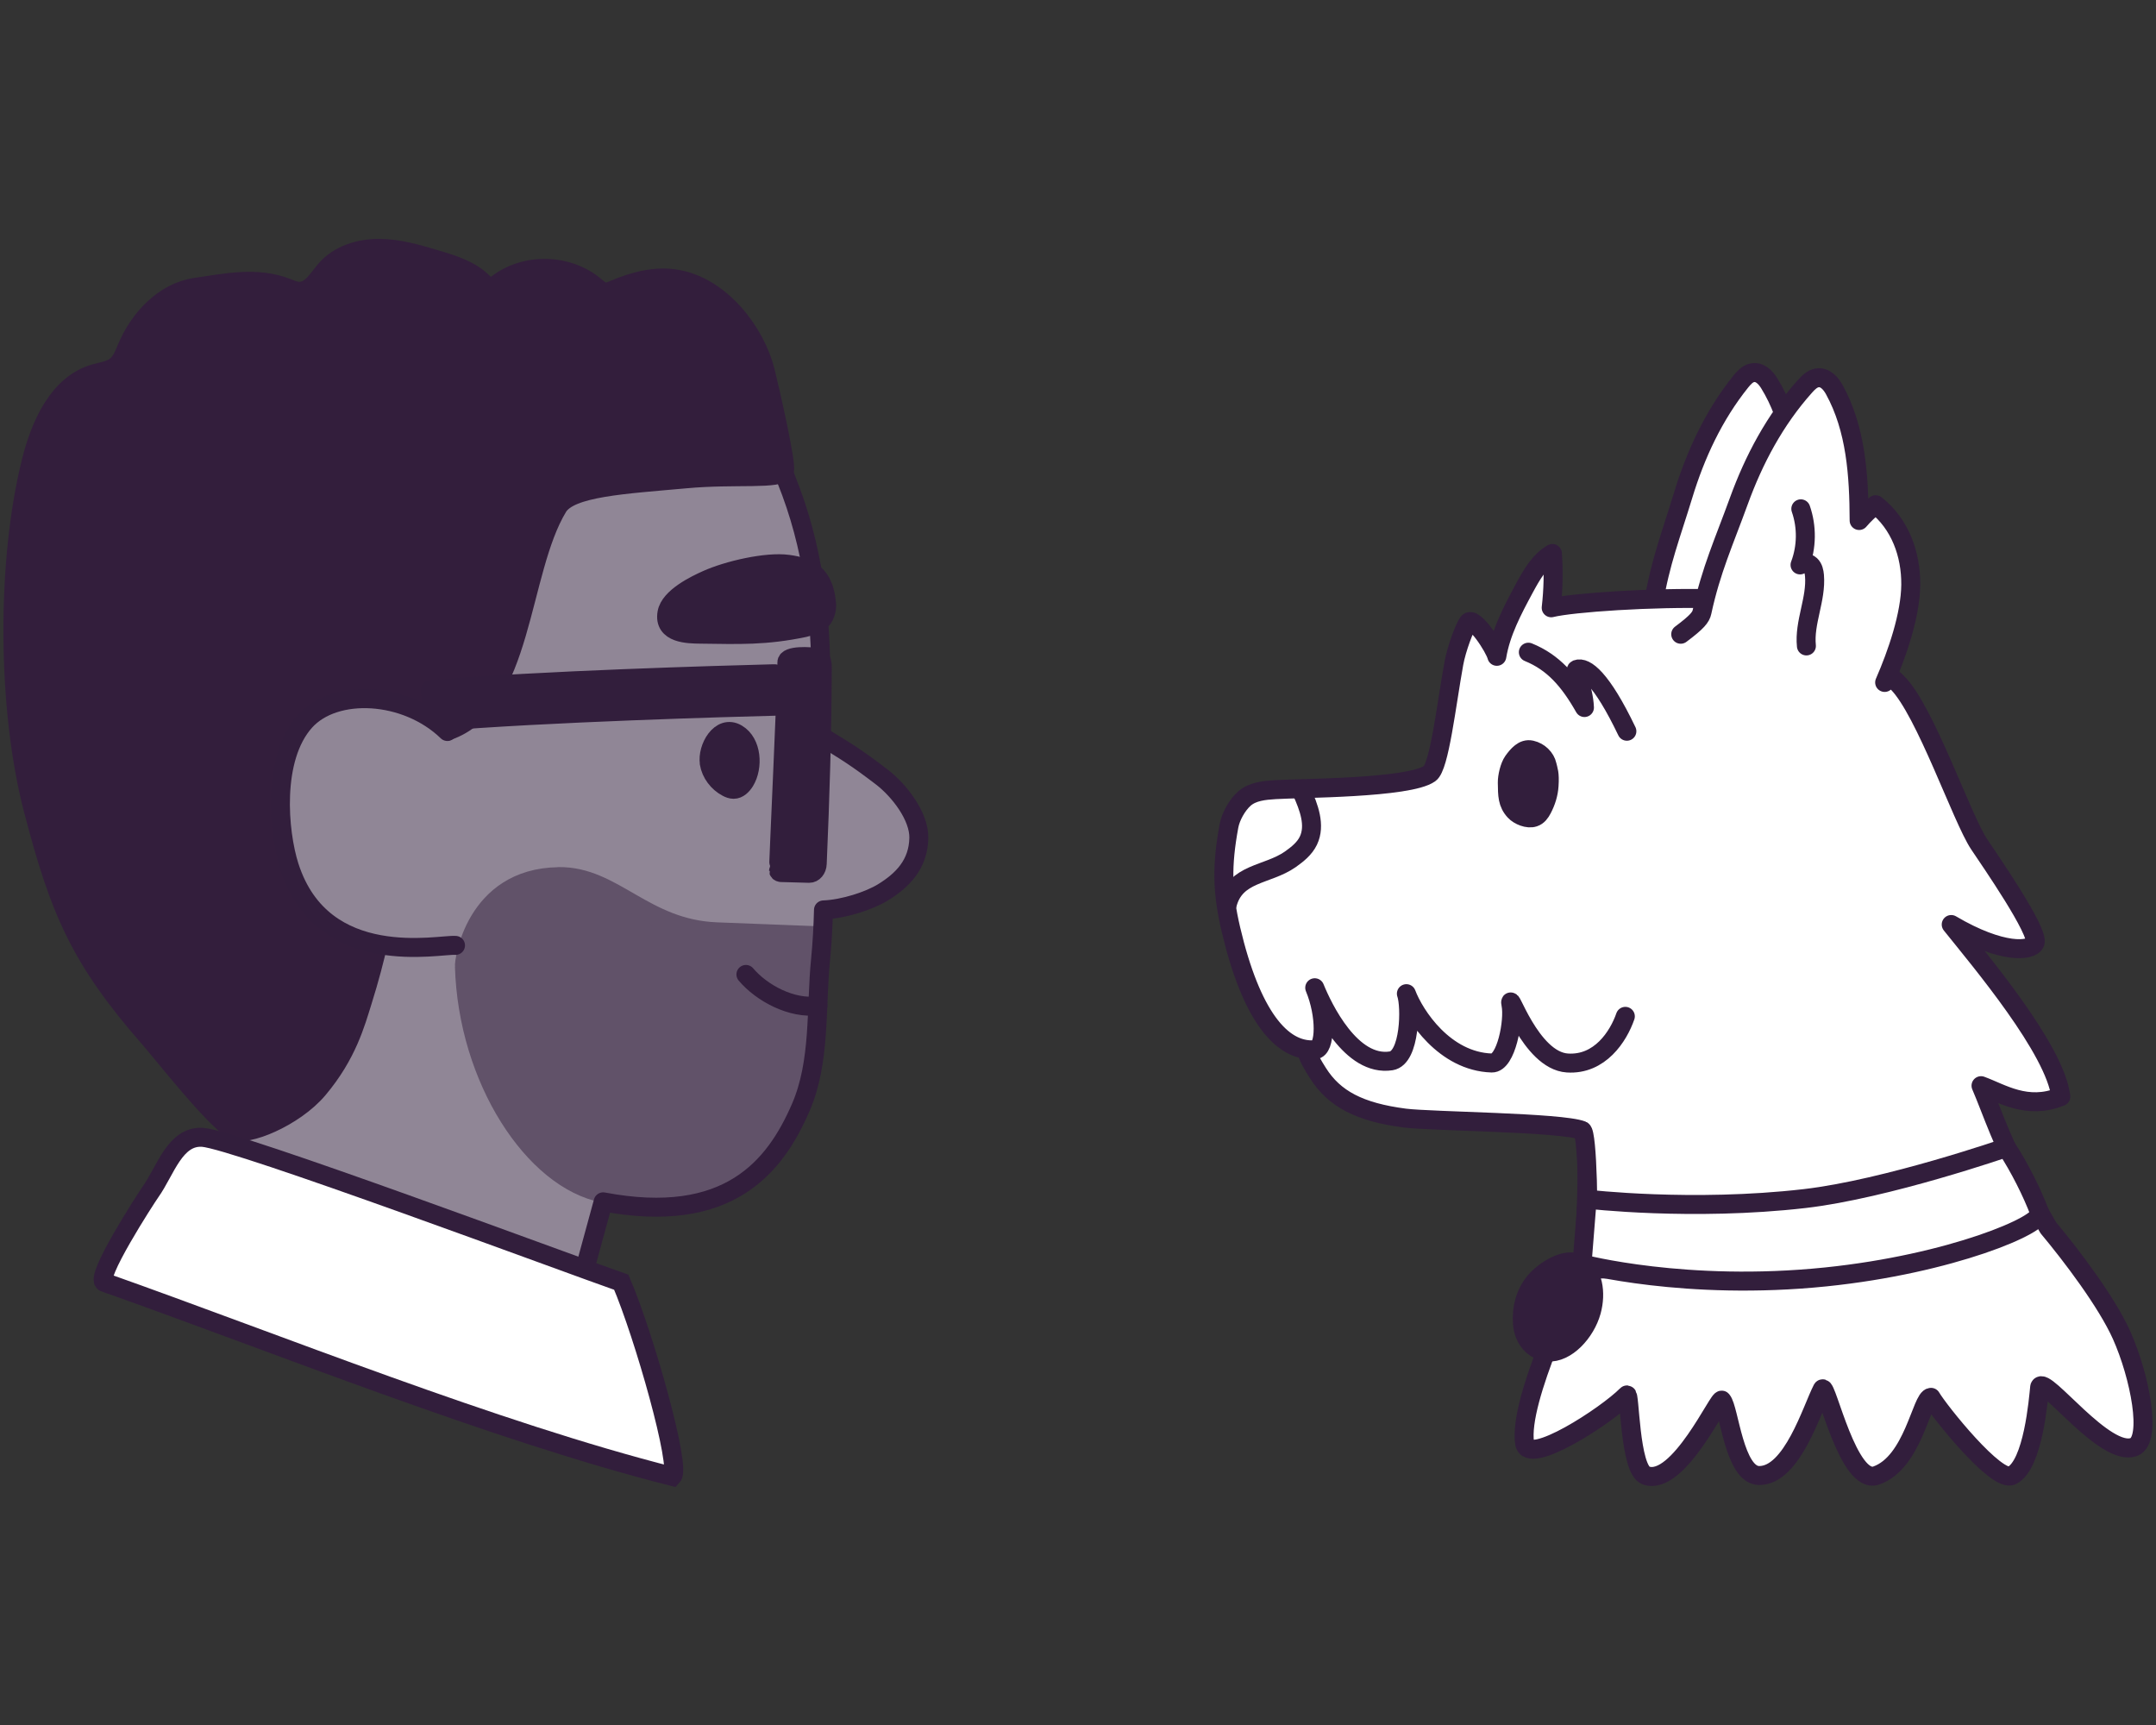 <?xml version="1.0" encoding="UTF-8"?>
<svg id="update_versions" data-name="update versions" xmlns="http://www.w3.org/2000/svg" viewBox="0 0 251 200.8">
  <rect x="0" y="0" width="251" height="200.8" fill="#333333" stroke="none"/>
  <defs>
    <style>
      .cls-1, .cls-2, .cls-3 {
        fill: #fff;
      }

      .cls-4, .cls-5 {
        fill: #908696;
      }

      .cls-6 {
        fill: #321e3c;
      }

      .cls-6, .cls-7, .cls-8, .cls-2, .cls-3, .cls-5, .cls-9 {
        stroke-width: 2.21px;
      }

      .cls-6, .cls-7, .cls-8, .cls-3, .cls-5, .cls-9 {
        stroke-linecap: round;
        stroke-linejoin: round;
      }

      .cls-6, .cls-2, .cls-3, .cls-5, .cls-9 {
        stroke: #321e3c;
      }

      .cls-7 {
        fill: #615269;
        stroke: #615269;
      }

      .cls-8 {
        fill: #331e3c;
        stroke: #331e3c;
      }

      .cls-2 {
        stroke-miterlimit: 10;
      }

      .cls-9 {
        fill: none;
      }
    </style>
  </defs>
  <g>
    <path class="cls-3" d="m232.62,132.8l5.85,10.13c2.7,3.23,6.8,8.64,8.52,12.48,2.12,4.73,3.59,12.19,1.45,13.02-3.35,1.3-10.46-8.38-10.98-6.99-.15,1.44-.75,9.06-3.24,10.32-1.77.9-8.52-7.56-9.41-9.1-1.1,0-2.04,7.59-6.38,9.1-3.25,1.13-5.78-10.61-6.27-10.08-1.23,2.38-3.5,10.08-7.35,10.08-2.93,0-3.49-7.78-4.34-8.75-.25-.63-5.03,10.06-8.84,8.75-1.94-.67-1.87-9.91-2.25-9.36-2.34,2.37-11.45,8.32-11.88,5.61-.8-5.07,5.99-18.59,6.69-20.9.55-3.94.58-10.82.58-10.82"/>
    <path class="cls-3" d="m213.34,77.04c1.24-3.31,2.49-7.69,2.34-11.08-.15-3.39-1.55-6.74-4.41-8.73-.65.57-1.23,1.19-1.75,1.86-.29-5.05-.9-10.21-3.55-14.48-.42-.68-1.11-1.41-2-1.21-.54.12-.94.57-1.28.98-3.21,3.99-5.31,8.58-6.73,13.24-1.42,4.66-2.7,7.89-3.46,12.62-.1.6-.39,1.79-2.18,3.29"/>
    <path id="filler" class="cls-1" d="m150.93,117.62c0,5.25,6.13,9.13,13.43,9.13,7.3,0,23.62-6.33,23.62-11.58s-20.61-8.28-27.92-8.28c-4.88,0-9.13,6.49-9.13,10.73Z"/>
    <path class="cls-3" d="m152.06,122.23c.24.84.78,1.75,1.37,2.68,1.9,3.01,4.86,4.56,10.11,5.24,3.04.39,18.27.49,20.65,1.44.61.24.85,10.08.51,15.61-.19,3.16,51.25-9.12,51.25-9.12-2.71-4.48-4.01-8.66-5.32-11.7,2.35.85,5.34,2.88,9.29,1.27-.67-5.5-9.33-15.75-12.76-20.03,5.89,3.47,9.33,3.13,9.75,2.14.54-1.26-5.24-9.6-6.51-11.5-2.01-3.02-6.26-15.53-9.49-18.77-3.33-3.33-13.94-9.59-21.32-9.79-7.22-.2-16.57.45-19,1.05.24-2.1.29-4.22.14-6.32-1.53.88-2.44,2.52-3.28,4.07-1.35,2.51-2.72,5.08-3.19,7.9-.25-1.01-2.67-4.74-3.33-3.94-.38.46-1.36,3.03-1.67,4.75-.87,4.79-1.68,12.04-2.82,12.84-2.42,1.72-15.16,1.69-17.97,1.87-1.27.08-2.65.2-3.61,1.05-.84.75-1.59,2.09-1.79,3.2-.84,4.57-.8,7.65.24,12.06,2.33,9.88,5.84,14.25,9.77,13.97,1.26-.09,1.31-4.03-.02-7.22.97,2.38,4.24,9.24,8.9,8.51,2.21-.35,2.3-6.34,1.77-7.82.95,2.53,4.45,7.9,9.94,8.07,1.69.05,2.6-4.97,2.24-6.77-.42-2.15,2.22,6.49,6.56,6.77,3.78.25,5.94-3.09,6.75-5.43"/>
    <path class="cls-3" d="m233.59,133.58c1.51,2.3,2.99,5.25,3.86,7.57.51,1.37-10.3,5.99-24.89,7.49-16.31,1.68-28.38-1.52-28.38-1.52l.6-7.53s12.24,1.44,25.32-.07c9.53-1.1,23.49-5.94,23.49-5.94Z"/>
    <path class="cls-6" d="m177.24,154.05c.13,1.81,1.29,3.2,2.95,3.33,2.16.16,4.4-2.29,5.08-4.74.6-2.16.2-4.53-1.36-5.48-1.55-.95-4.19.76-5.26,2.08s-1.54,3.01-1.41,4.82Z"/>
    <path class="cls-9" d="m151.56,92.15c.81,1.81,1.62,3.92.76,5.71-.44.92-1.27,1.58-2.1,2.17-2.69,1.88-6.43,1.53-7.36,5.29"/>
    <path class="cls-6" d="m176.16,88.62c.51-.7,1.18-1.53,2.11-1.32.93.21,1.66.95,1.84,1.77.13.59.33.91.23,2.4-.06.94-.35,1.86-.8,2.71-.21.4-.49.81-.96.96-.71.24-1.76-.2-2.23-.71-.86-.93-.85-1.84-.87-3.33-.01-.69.26-1.89.68-2.48Z"/>
    <g>
      <path class="cls-3" d="m219.41,79.44c1.47-3.37,3.01-7.85,3.04-11.38.03-3.53-1.24-7.09-4.09-9.31-.7.56-1.35,1.17-1.92,1.84-.02-5.26-.37-10.65-2.89-15.23-.4-.73-1.08-1.53-2.01-1.37-.57.1-1.01.54-1.38.95-3.55,3.96-5.99,8.61-7.72,13.37-1.73,4.76-3.24,8.04-4.29,12.91-.13.62-.54,1.16-2.48,2.61"/>
      <path class="cls-9" d="m210.3,75.19c-.28-2.74,1.17-5.44.94-8.19-.04-.44-.13-.91-.46-1.22-.33-.31-.95-.37-1.22-.02.79-2.09.82-4.43.09-6.53"/>
    </g>
    <path class="cls-9" d="m177.93,75.92c2.88,1.17,4.73,3.27,6.53,6.44-.1-2.32-1.23-4.31-.9-4.44,1-.38,2.9,1.06,5.84,7.2"/>
  </g>
  <g id="side_R_front" data-name="side R front">
    <path id="skin" class="cls-4" d="m106.73,96.6c-.27-2.5-2.23-4.53-4.25-6.12-2.83-2.22-3.87-2.72-6.93-4.62-.04-1.56.08-4.13.09-5.69.08-8.32-.49-16.55-3.54-24.33,0,0-5.23-19.13-43.75-13.23-28.37,4.34-38.92,23.21-39.57,26.1-5.34,23.72,2.63,43.99,18.68,62.76-1.38,2.6-2.6,5.46-3.98,8.05l44.6,12.58,1.86-12.81c14.12,2.74,20.14-2.57,23.06-9.49,2.26-5.36,2.35-12.32,2.91-18.08.19-1.92.29-3.84.34-5.77,2.28-.09,6.5-1.91,8.08-3.41,2.27-2.14,2.59-4.25,2.41-5.94Z"/>
    <path class="cls-7" d="m65.04,102.04c6.43-.08,9.94,6.1,18.4,6.43l11.91.46s-.5,15.82-2.95,20.62c-6.41,12.58-16.81,10.36-22.15,9.34-8.12-1.56-15.8-13.28-16.18-26.38-.08-.48,1.13-10.33,10.96-10.46Z"/>
    <path id="head" class="cls-9" d="m106.97,97.54c.05-2.51-2.27-5.54-4.36-7.13-2.91-2.22-4.07-2.94-7.23-4.84-.04-1.56.16-4.09.18-5.65.07-8.32-.87-16.31-4.02-24.1,0,0-5.41-19.14-45.08-13.28-29.22,4.31-40.07,23.17-40.74,26.06-5.47,23.72,5.09,44.27,21.64,63.06-1.42,2.6-2.84,6.96-4.26,9.55l43.8,10.84,3.32-12.15c14.55,2.75,19.99-4.03,22.99-10.95,2.33-5.36,1.75-11.5,2.32-17.26.19-1.92.29-3.84.34-5.77,2.35-.09,5.34-1.07,6.93-2.05,2.24-1.38,4.12-3.23,4.17-6.35Z"/>
    <path class="cls-8" d="m91.32,54.78c-.5,1.12-5.63.42-11.5.96-7.11.65-13.46.95-14.87,3.28-4.56,7.52-3.99,23.06-12.83,26.06-8.99,3.05-3.42,10.79-9.93,31.48-.79,2.52-1.77,6.21-5.14,10.21-2.83,3.36-8.48,5.6-9.85,4.8-2.34-1.37-8.03-8.68-9.84-10.75-8.1-9.26-10.45-14.9-13.5-26.61-3.05-11.7-3.16-28.78-.22-40.51,1.07-4.29,3.18-9.01,7.38-10.21.86-.25,1.81-.34,2.5-.91.65-.53.95-1.38,1.28-2.16,1.4-3.33,4.32-6.44,7.94-6.97,3.54-.52,7.2-1.31,10.67.06.47.19.95.4,1.45.4,1.37,0,2.17-1.49,3.07-2.53,1.52-1.75,3.93-2.48,6.22-2.47s4.53.68,6.74,1.34c1.94.58,3.96,1.22,5.39,2.68.2.21.41.44.7.49.35.06.67-.19.95-.4,3.27-2.48,8.2-2.35,11.34.29.35.29.7.62,1.15.67.37.04.73-.11,1.07-.26,2.32-.99,4.86-1.66,7.33-1.22,5.18.91,9.15,6.21,10.28,10.73.62,2.49,2.51,10.88,2.22,11.53Z"/>
    <path id="brow" class="cls-6" d="m93.65,73.06c.52-.11,1.69-.52,2.03-.94.49-.6.59-1.34.55-1.82-.3-3.43-1.95-4.26-4.47-4.61-2.52-.35-7.05.71-9.45,1.79-1.3.58-4.34,2.03-4.66,3.86-.43,2.45,2.5,2.46,3.86,2.48,4.59.06,7.6.19,12.14-.76Z"/>
    <path id="eye" class="cls-6" d="m82.57,88.83c.2,1.21,1.02,2.27,2.07,2.82.24.13.5.23.77.23.55,0,1.01-.46,1.31-.95.99-1.63.84-4.48-.92-5.52-1.94-1.14-3.5,1.69-3.22,3.42Z"/>
    <g id="glasses">
      <path class="cls-6" d="m50.44,84.04c13.01-1.11,35.35-1.72,39.7-1.83h.26s-.2-3.78-.2-3.78h-.16c-6.13.16-27.14.75-39.94,1.85l.34,3.76Z"/>
      <path class="cls-6" d="m90.64,101.38c.07.17.2.18.32.19l3.25.09c.49.01.91-.48.93-1.11.34-7.99.55-14.54.59-22.68,0-.36,0-.76-.14-1.01-.1-.2-.26-.25-.41-.29-.81-.2-3.6-.32-3.57.54.05,1.47-1.02,24.13-.97,24.27Z"/>
    </g>
    <path id="shirt" class="cls-2" d="m12.18,149.28c20.31,7.2,45.29,17.31,66.1,22.59,1.04-1.11-3.32-16.48-5.95-22.61-5.83-2.02-44.98-16.65-48.76-16.87-3.22-.19-4.3,3.89-6.04,6.34-.55.78-6.6,10.12-5.36,10.56Z"/>
    <path class="cls-9" d="m86.84,113.43c1.83,2.17,5.35,4.06,8.38,3.64"/>
    <path id="ear" class="cls-5" d="m52.08,85.15c-4.8-4.65-13.08-5.07-16.57-1.19-3.86,4.29-3.12,12.87-1.82,16.91,3.91,12.13,17.5,9.01,19.34,9.18"/>
  </g>
</svg>